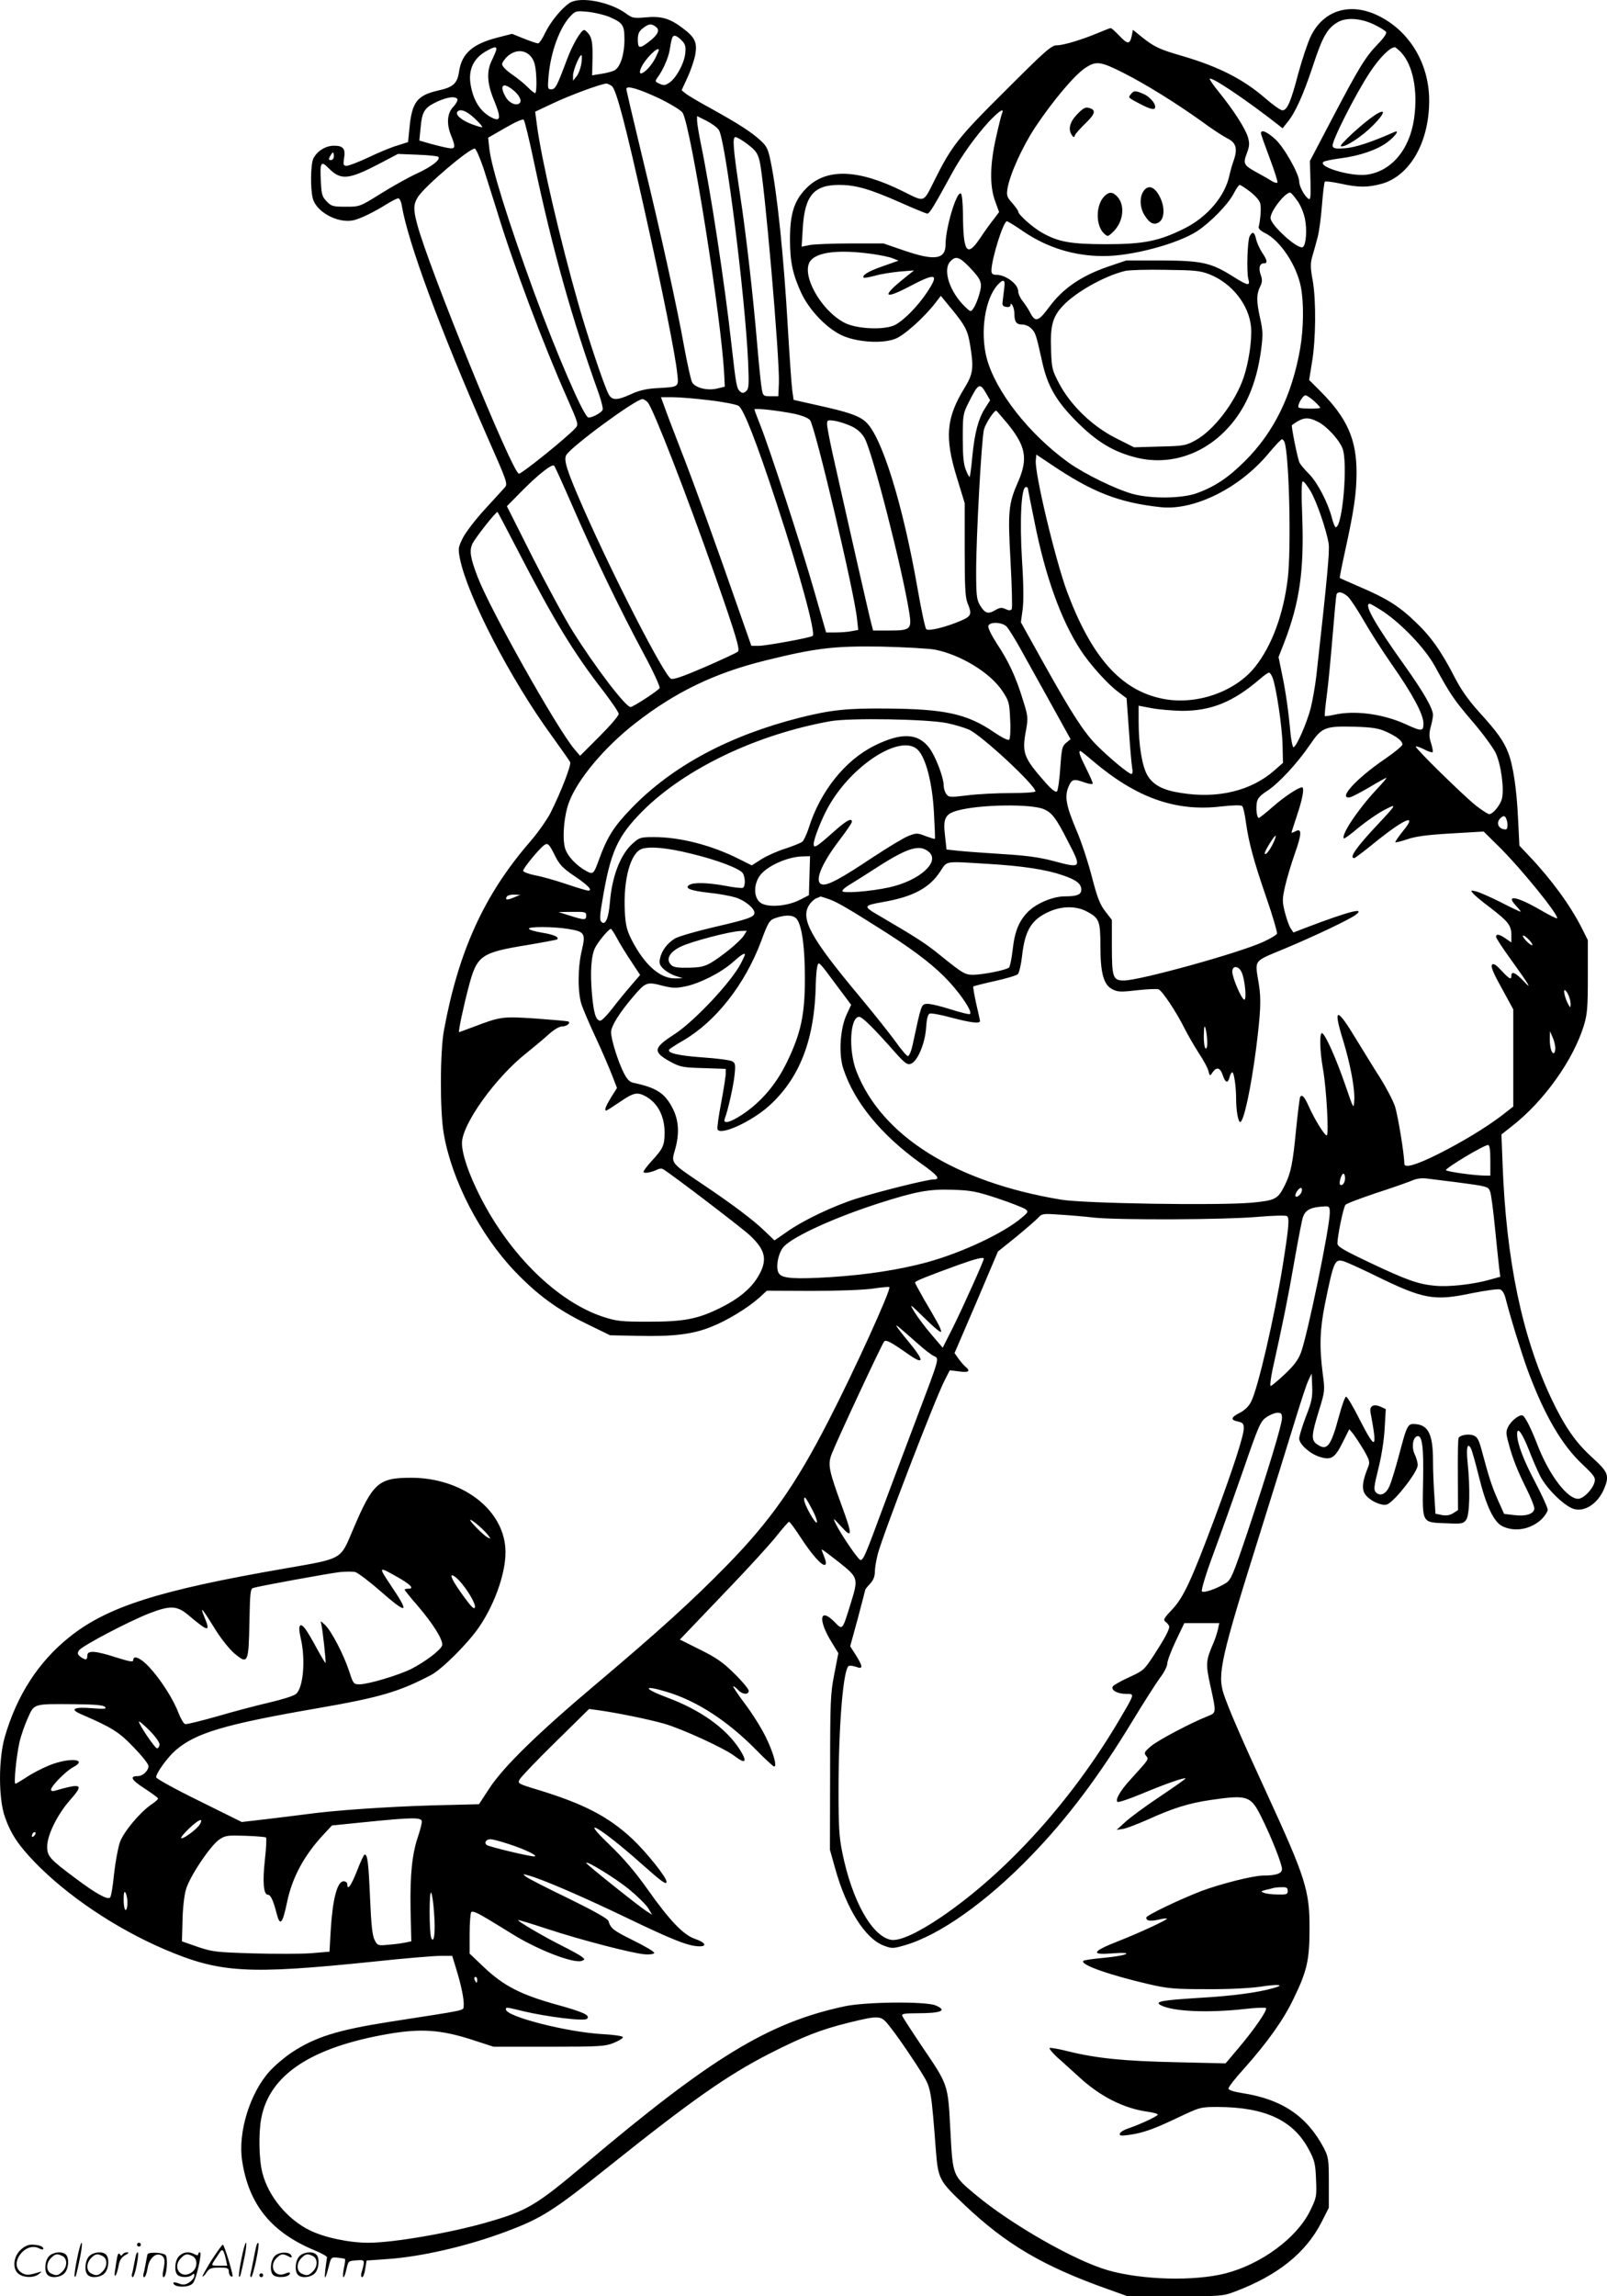 <svg version="1.0" xmlns="http://www.w3.org/2000/svg"
  viewBox="0 0 840.711 1200.692"
 preserveAspectRatio="xMidYMid meet">
<g transform="translate(-0.321,1200.692) scale(0.1,-0.1)"
fill="#000000" stroke="none">
<path d="M2984 11992 c-43 -28 -100 -98 -130 -159 -13 -29 -30 -53 -36 -53 -6
0 -39 11 -74 25 l-62 25 -78 -20 c-128 -33 -185 -83 -199 -176 -9 -63 -30 -83
-108 -100 -113 -26 -139 -61 -152 -200 l-7 -70 -56 -18 c-32 -9 -99 -37 -151
-62 -51 -24 -103 -44 -114 -44 -17 0 -19 5 -14 38 9 51 -4 67 -52 67 -44 0
-88 -27 -108 -66 -15 -29 -17 -160 -3 -211 20 -71 131 -130 212 -113 38 9 106
42 175 85 26 16 53 30 60 30 6 0 15 -17 18 -37 32 -193 202 -651 444 -1202
109 -247 112 -254 94 -274 -10 -11 -58 -64 -106 -116 -48 -53 -99 -119 -113
-148 -24 -49 -25 -55 -14 -110 40 -195 265 -629 478 -921 50 -70 95 -133 98
-140 7 -14 -47 -154 -102 -264 -19 -37 -68 -107 -110 -155 -238 -275 -372
-570 -448 -982 -21 -111 -22 -426 -1 -543 42 -244 191 -530 373 -720 117 -122
222 -199 372 -272 l125 -61 149 -3 c183 -4 284 8 382 48 83 33 191 99 251 153
l38 35 235 -1 c134 0 271 5 319 12 45 7 85 10 87 8 11 -10 -187 -445 -320
-702 -171 -333 -303 -521 -531 -754 -178 -182 -353 -341 -680 -617 -310 -261
-490 -437 -563 -550 l-53 -81 -242 -6 c-238 -7 -519 -26 -667 -47 -41 -5 -133
-17 -203 -25 l-129 -15 -224 111 c-123 60 -224 116 -224 123 0 22 60 105 103
142 105 90 256 135 742 219 324 56 427 86 594 174 57 30 194 167 251 251 88
129 145 302 137 412 -14 207 -230 368 -493 368 -171 0 -200 -26 -304 -271 -68
-160 -50 -150 -360 -204 -659 -114 -927 -200 -1125 -359 -161 -129 -274 -304
-337 -522 -33 -115 -33 -320 0 -415 30 -88 70 -149 156 -238 171 -177 423
-346 678 -456 293 -125 434 -133 1096 -65 157 17 314 30 348 30 l63 0 19 -62
c29 -93 44 -170 41 -198 -4 -28 36 -19 -389 -85 -272 -43 -388 -79 -512 -161
-37 -25 -88 -68 -114 -97 -104 -115 -167 -321 -144 -469 35 -229 153 -374 380
-468 36 -15 64 -31 64 -36 -18 -118 -14 -140 9 -48 12 48 13 49 47 46 19 -2
37 -5 38 -7 2 -2 0 -24 -6 -49 -5 -25 -6 -46 -2 -46 4 0 11 19 16 43 9 41 10
42 52 45 46 3 46 5 25 -70 -2 -10 0 -18 5 -18 5 0 13 20 16 44 l7 43 99 7
c181 11 429 68 635 146 181 68 242 106 536 341 428 342 616 474 834 586 181
92 270 127 419 164 161 39 167 38 209 -14 44 -54 134 -186 180 -262 40 -65 43
-87 66 -389 12 -153 17 -162 150 -288 217 -206 411 -320 745 -439 l109 -39
248 0 c237 0 251 1 311 24 225 84 373 203 455 364 l38 75 0 131 c0 122 -2 134
-26 181 -88 167 -219 255 -424 287 -50 8 -75 16 -75 25 0 7 36 54 81 103 122
137 206 254 259 365 71 145 84 204 84 365 1 202 -20 267 -226 715 -137 297
-197 437 -223 514 -34 104 -15 189 190 841 68 217 149 478 180 579 31 101 63
200 73 220 l17 36 3 -67 c2 -57 -2 -80 -33 -158 -19 -51 -35 -102 -35 -115 0
-29 55 -79 105 -95 61 -20 81 -8 121 72 l36 72 20 -24 c10 -13 35 -51 55 -84
32 -56 34 -64 23 -91 -29 -72 -34 -112 -16 -140 24 -36 93 -67 119 -53 44 23
157 170 157 204 0 13 -7 39 -16 57 -17 36 -10 87 13 94 26 9 35 -56 31 -236
-4 -222 -8 -214 121 -219 83 -4 90 -2 105 19 18 26 21 164 7 299 -8 76 -1 107
17 74 6 -11 24 -75 41 -144 39 -158 79 -242 125 -264 65 -31 147 -16 204 37
17 17 32 40 32 50 0 11 -29 74 -64 141 -63 119 -96 206 -96 254 0 43 26 7 61
-81 17 -45 44 -107 59 -137 36 -71 136 -167 184 -175 57 -11 120 34 151 107
29 70 22 87 -61 163 -87 78 -145 162 -215 309 -153 325 -236 722 -255 1225
l-6 156 57 45 c166 130 318 343 374 524 18 59 21 93 21 257 l0 190 -31 62
c-60 119 -160 256 -275 377 l-52 55 -7 140 c-7 155 -26 282 -52 347 -23 60
-58 109 -152 212 -56 62 -95 118 -127 180 -70 137 -126 216 -208 293 -84 81
-150 122 -291 182 -55 24 -101 44 -103 46 -1 1 11 63 27 136 47 213 61 307 61
415 0 173 -49 284 -186 422 l-62 62 15 93 c20 119 22 320 4 425 -13 70 -13 91
-2 130 8 26 20 70 27 97 8 28 18 103 23 168 5 65 12 121 15 124 3 3 40 -1 81
-10 95 -21 143 -21 217 -1 148 42 248 218 248 435 0 194 -104 366 -269 445
-146 70 -284 27 -350 -108 -17 -35 -46 -123 -66 -196 -39 -149 -58 -192 -83
-192 -9 0 -48 27 -87 61 -117 102 -246 167 -436 223 -118 34 -146 47 -207 95
l-52 42 -6 -31 c-10 -46 -21 -46 -64 -1 -22 23 -42 41 -46 41 -4 0 -32 -11
-63 -24 -85 -36 -184 -66 -219 -66 -28 0 -59 -27 -266 -234 -250 -248 -284
-291 -375 -474 -59 -117 -48 -113 -161 -57 -238 119 -406 124 -510 16 -63 -64
-84 -134 -84 -266 0 -119 15 -185 60 -282 42 -88 128 -179 208 -218 76 -37
212 -47 282 -20 46 17 149 109 210 187 l29 38 56 -68 c71 -86 86 -114 98 -193
19 -116 15 -147 -29 -219 -97 -158 -106 -259 -41 -470 l41 -134 0 -243 c0
-194 3 -251 15 -280 24 -57 20 -68 -33 -91 -79 -34 -171 -57 -183 -45 -6 6
-26 100 -45 209 -78 448 -190 807 -274 877 -36 31 -91 50 -251 85 l-124 28 -7
49 c-4 28 -14 174 -23 325 -21 373 -57 718 -91 877 -13 62 -20 77 -55 108 -50
45 -115 86 -257 165 -61 33 -120 68 -132 78 l-21 17 30 65 c17 36 35 89 41
118 12 67 0 93 -67 143 -66 50 -112 63 -193 55 -60 -5 -69 -4 -100 19 -84 62
-240 92 -296 57z m206 -73 c73 -32 80 -43 80 -120 0 -77 -22 -144 -52 -160
-11 -6 -41 -14 -68 -18 l-49 -8 2 92 c1 72 -3 98 -16 119 -10 14 -22 26 -27
26 -17 0 -60 -73 -91 -155 -52 -139 -60 -155 -82 -155 -19 0 -19 5 -14 68 11
127 58 255 115 315 26 27 30 28 92 22 36 -4 85 -16 110 -26z m4007 -43 c29
-14 55 -31 58 -37 4 -6 -15 -34 -43 -62 -66 -68 -101 -126 -240 -391 l-116
-221 3 -104 c2 -95 0 -103 -14 -91 -21 18 -45 64 -45 88 0 39 -79 179 -125
221 -43 39 -75 53 -75 31 0 -6 21 -64 46 -131 25 -66 43 -123 40 -127 -4 -3
-17 0 -29 8 -12 8 -45 27 -73 42 -75 41 -79 48 -58 103 14 38 15 52 6 84 -14
47 -77 144 -150 234 -30 37 -53 70 -50 72 11 11 188 -108 356 -239 l25 -20 24
30 c42 50 84 144 133 291 51 156 76 201 130 233 46 28 126 22 197 -14z m-3763
-9 c24 -17 11 -43 -38 -80 -47 -36 -56 -34 -56 12 0 31 6 44 26 60 31 24 44
26 68 8z m136 -72 c19 -20 22 -32 18 -69 -6 -52 -48 -129 -84 -152 -20 -14
-30 -15 -50 -5 -25 11 -25 13 -10 34 26 34 56 102 62 139 11 68 15 78 27 78 8
0 24 -11 37 -25z m-970 -45 c0 -6 -10 -30 -21 -53 -32 -61 -29 -126 11 -220
36 -88 32 -109 -16 -84 -58 30 -95 88 -109 173 -13 80 18 141 90 178 35 19 45
20 45 6z m4733 -17 c62 -66 89 -200 68 -346 -23 -165 -123 -280 -253 -294 -84
-8 -248 41 -222 67 5 5 45 13 89 19 102 13 195 45 247 85 41 31 65 65 37 53
-120 -53 -202 -80 -256 -85 -50 -4 -64 -2 -68 11 -8 20 119 271 195 386 52 78
105 131 131 131 3 0 17 -12 32 -27z m-3883 12 c0 -3 -9 -22 -19 -43 -35 -67
-102 -112 -73 -48 20 45 92 116 92 91z m-666 -38 c16 -22 22 -47 25 -108 2
-44 -1 -79 -6 -79 -5 0 -22 14 -38 30 -16 17 -53 47 -82 67 -30 20 -53 44 -53
54 0 9 14 29 31 44 42 35 93 32 123 -8z m260 -36 c-4 -23 -15 -52 -25 -64
l-18 -22 0 25 c-1 28 36 116 45 108 2 -3 2 -24 -2 -47z m2836 -45 c119 -60
280 -161 406 -251 55 -41 117 -81 137 -91 46 -22 56 -53 35 -114 -9 -25 -19
-61 -23 -80 -23 -109 -116 -219 -238 -279 -131 -65 -212 -81 -406 -81 -186 0
-252 12 -336 60 -50 28 -125 95 -125 111 0 5 -14 24 -31 44 -28 31 -31 40 -25
76 12 73 77 218 146 322 90 135 204 271 260 308 57 38 79 36 200 -25z m-2676
-69 c23 -17 72 -203 175 -667 90 -402 157 -737 167 -834 8 -75 13 -72 -112
-79 -49 -3 -89 -12 -129 -31 -75 -34 -101 -34 -119 2 -24 47 -105 288 -156
466 -97 340 -194 757 -218 940 l-9 69 96 45 c86 41 249 101 277 102 5 0 18 -6
28 -13z m-520 -18 c35 -27 51 -58 38 -71 -17 -17 -56 0 -74 33 -33 58 -15 78
36 38z m771 -48 c57 -28 111 -61 119 -73 43 -67 205 -1086 218 -1373 l3 -60
-37 -9 c-54 -14 -120 3 -135 34 -6 14 -23 90 -38 170 -38 214 -125 609 -221
1003 -46 191 -84 352 -84 359 0 20 67 0 175 -51z m-1059 -2 c3 -6 -6 -24 -21
-40 -33 -34 -37 -91 -11 -153 24 -59 22 -70 -16 -63 -18 3 -59 13 -92 22 l-59
17 7 71 c7 76 19 98 71 125 59 30 109 39 121 21z m89 -100 c25 -23 43 -44 41
-47 -3 -2 -30 6 -61 18 -52 21 -82 49 -68 64 16 15 47 3 88 -35z m2760 24 c-4
-10 -18 -66 -31 -125 -32 -141 -34 -253 -5 -332 l21 -58 -28 -37 c-16 -20 -48
-64 -71 -99 -70 -104 -89 -76 -90 130 -1 54 -5 100 -11 103 -22 14 -80 -179
-80 -266 0 -79 -57 -87 -217 -32 l-108 37 -170 0 c-93 0 -190 -4 -214 -8 l-44
-9 6 97 c10 169 57 226 190 226 87 0 159 -21 316 -90 74 -33 139 -60 146 -60
11 0 36 41 128 210 49 90 125 196 192 269 57 60 84 77 70 44z m-1481 -86 c35
-53 137 -865 153 -1212 5 -123 4 -142 -11 -154 -12 -10 -19 -11 -30 -2 -19 16
-22 33 -46 246 -35 317 -110 808 -160 1049 -11 54 -20 109 -20 122 l0 24 50
-25 c27 -14 56 -35 64 -48z m-968 -164 c97 -459 198 -819 339 -1212 14 -40 24
-80 21 -87 -7 -17 -64 -46 -77 -39 -28 18 -164 333 -283 657 -136 373 -222
649 -233 749 l-6 56 89 51 c53 31 92 48 97 43 5 -5 29 -103 53 -218z m1119 89
c42 -32 52 -46 62 -87 25 -101 106 -1036 101 -1161 l-3 -69 -40 0 c-37 0 -40
2 -46 35 -4 19 -15 123 -24 230 -21 252 -58 580 -91 795 -36 241 -40 295 -23
295 8 0 37 -17 64 -38z m-1381 -129 c19 -60 51 -162 72 -228 81 -267 241 -693
364 -969 59 -134 61 -139 43 -158 -43 -48 -279 -238 -295 -238 -33 0 -475
1084 -533 1307 -20 75 -19 102 4 139 33 54 267 254 298 254 6 0 27 -48 47
-107z m-784 67 c0 -11 -7 -20 -15 -20 -13 0 -14 4 -5 20 6 11 13 20 15 20 3 0
5 -9 5 -20z m546 -3 c14 -14 -33 -51 -113 -88 -46 -21 -131 -69 -190 -106
-108 -67 -108 -67 -181 -67 -65 0 -75 2 -99 27 -24 24 -28 37 -31 102 -6 105
0 114 42 71 63 -63 103 -59 266 26 l95 50 102 -4 c56 -2 105 -7 109 -11z
m4247 -182 c26 -20 50 -47 53 -61 6 -22 2 -80 -8 -125 -2 -7 13 -21 32 -30 81
-39 168 -171 189 -284 16 -83 14 -217 -4 -321 -43 -245 -138 -439 -290 -589
-86 -86 -157 -133 -251 -167 -77 -28 -238 -30 -334 -4 -88 24 -250 103 -335
163 -208 149 -384 374 -430 548 -35 136 -9 310 58 383 32 34 41 27 33 -25 -3
-27 -7 -57 -8 -68 -2 -14 4 -21 20 -23 13 -2 22 2 22 10 0 10 3 9 10 -2 5 -8
10 -27 10 -42 0 -44 10 -58 41 -58 16 0 37 -9 49 -22 21 -22 24 -32 55 -171
28 -129 74 -208 184 -318 104 -103 188 -154 306 -184 165 -42 337 8 465 136
105 105 167 245 191 429 10 75 9 100 -5 161 -20 89 -20 127 -1 166 12 24 13
37 4 62 -13 36 -6 61 16 61 21 0 19 15 -10 58 -13 20 -27 52 -31 70 -7 36 -19
41 -33 14 -12 -22 -17 -188 -7 -224 11 -38 -2 -36 -80 13 -114 72 -162 83
-374 84 l-185 0 -100 -34 c-137 -48 -231 -113 -301 -207 -60 -81 -75 -85 -104
-27 -8 15 -25 41 -37 56 -13 16 -23 39 -23 51 0 37 -65 86 -114 86 -20 0 -26
5 -26 23 1 61 62 257 81 257 4 0 44 -24 87 -54 124 -84 265 -128 417 -128 147
-1 387 63 491 130 71 47 164 142 193 200 12 23 25 42 30 42 4 0 29 -16 54 -35z
m246 -46 c17 -22 35 -65 41 -96 12 -57 6 -138 -11 -148 -24 -16 -169 115 -169
152 0 36 74 131 102 133 5 0 21 -18 37 -41z m-2223 -280 c43 -6 92 -16 108
-23 l30 -12 -82 -29 c-75 -26 -112 -48 -100 -60 2 -2 28 2 58 10 30 9 89 18
130 22 l75 6 -50 -40 c-120 -96 -110 -115 24 -45 142 75 159 69 95 -28 -49
-74 -121 -147 -168 -172 -55 -28 -200 -22 -264 11 -125 64 -231 256 -179 324
36 47 151 60 323 36z m506 -66 c67 -70 72 -84 54 -146 -8 -29 -22 -61 -30 -72
-14 -20 -15 -20 -43 7 -81 77 -119 193 -79 237 28 31 47 26 98 -26z m1260 -41
c117 -47 205 -159 216 -274 6 -68 -12 -186 -39 -266 -45 -130 -156 -275 -251
-327 -50 -28 -61 -30 -187 -33 l-135 -4 -95 48 c-123 62 -235 170 -296 284
-37 70 -40 81 -43 175 -5 126 7 174 60 231 66 72 217 157 326 184 20 5 116 8
212 6 155 -2 181 -4 232 -24z m-1169 -623 l20 -35 -26 -41 c-36 -56 -55 -130
-67 -252 -5 -57 -12 -106 -14 -108 -2 -2 -11 14 -20 37 -12 30 -16 73 -16 165
0 121 1 128 31 188 51 101 58 105 92 46z m1715 -39 c17 -16 32 -32 32 -35 0
-7 -105 -6 -113 1 -9 10 21 64 36 64 6 0 27 -14 45 -30z m-3163 4 c71 -8 140
-22 152 -29 27 -18 94 -189 201 -516 119 -361 203 -671 187 -687 -9 -9 -238
-51 -281 -52 l-40 0 -59 168 c-120 345 -247 697 -311 859 -36 93 -74 192 -84
221 l-19 52 62 0 c33 0 120 -7 192 -16z m-323 -11 c30 -36 202 -479 351 -903
110 -314 132 -389 121 -400 -6 -6 -84 -42 -173 -81 -116 -50 -166 -67 -178
-61 -37 21 -295 522 -457 889 -86 196 -106 255 -90 281 29 47 363 292 398 292
7 0 20 -8 28 -17z m763 -59 c43 -9 76 -22 86 -34 26 -31 234 -909 246 -1041
l6 -56 -33 -6 c-18 -4 -56 -7 -84 -7 l-51 0 -64 223 c-69 240 -230 734 -280
860 -17 43 -31 80 -31 83 0 8 120 -5 205 -22z m1119 -52 c96 -118 108 -183 56
-303 -51 -116 -55 -154 -40 -419 7 -131 10 -243 6 -248 -5 -8 -14 -8 -32 0
-20 10 -31 8 -55 -6 -37 -22 -53 -16 -79 26 -17 29 -20 51 -20 178 0 181 28
692 41 742 8 30 52 98 64 98 1 0 28 -31 59 -68z m1625 9 c45 -23 108 -91 127
-137 30 -72 1 -414 -35 -414 -4 0 -13 22 -20 49 -20 79 -76 186 -119 229 -22
22 -45 49 -50 59 -10 19 -45 194 -40 197 58 42 81 45 137 17z m-2439 -24 c30
-15 52 -35 67 -62 41 -75 196 -679 233 -911 14 -88 7 -94 -107 -94 l-82 0 -10
38 c-9 32 -112 485 -202 887 -16 72 -29 141 -29 154 0 22 3 23 43 17 23 -4 62
-17 87 -29z m2264 -84 c24 -77 35 -559 16 -713 -23 -187 -83 -349 -170 -459
-105 -133 -312 -204 -488 -167 -216 45 -368 217 -496 558 -62 168 -171 623
-164 689 l3 29 75 -50 c217 -147 356 -201 575 -225 177 -19 417 101 568 285
32 38 62 70 67 70 5 0 11 -8 14 -17z m-3725 -334 c108 -249 246 -536 370 -767
51 -94 89 -177 85 -183 -8 -14 -139 -99 -152 -99 -26 0 -186 210 -303 397 -42
67 -136 241 -210 387 l-134 266 70 71 c91 93 166 152 177 141 5 -5 48 -101 97
-213z m3861 79 c32 -55 83 -204 94 -273 6 -36 -6 -171 -64 -689 -6 -54 -20
-132 -30 -173 -21 -79 -75 -203 -90 -203 -4 0 -11 30 -15 68 -11 121 -26 226
-45 315 l-18 88 30 77 c80 208 104 374 94 655 -5 126 -4 187 3 187 6 0 24 -24
41 -52z m-1480 18 c0 -2 16 -84 36 -181 55 -279 138 -509 237 -662 49 -77 144
-183 204 -227 l40 -30 12 -165 c6 -91 14 -181 17 -198 4 -20 2 -33 -4 -33 -14
0 -115 84 -181 150 -66 66 -128 161 -275 424 l-122 219 9 66 c6 42 5 136 -3
257 -13 215 -4 384 20 384 6 0 10 -2 10 -4z m-2667 -329 c187 -362 291 -533
444 -730 45 -59 83 -114 83 -123 0 -10 -45 -62 -101 -118 l-101 -101 -30 35
c-91 108 -440 728 -506 900 -38 100 -44 136 -28 172 11 27 122 168 132 168 1
0 49 -91 107 -203z m4341 -239 c14 -13 50 -68 82 -123 31 -55 97 -158 147
-230 110 -157 167 -263 167 -311 0 -42 -8 -43 -95 -3 -119 54 -268 73 -374 48
-24 -5 -45 -8 -47 -6 -2 2 3 53 11 113 8 60 21 200 30 309 9 110 18 206 20
213 7 19 31 14 59 -10z m186 -79 c99 -67 219 -193 269 -284 83 -152 103 -180
197 -290 52 -60 106 -134 121 -163 29 -60 47 -193 33 -244 -11 -35 -47 -78
-66 -78 -7 0 -39 21 -71 46 -66 53 -313 295 -313 307 0 4 18 -2 41 -13 23 -12
43 -19 47 -16 3 3 -1 24 -8 47 -11 32 -11 50 -2 85 7 24 12 52 12 62 0 34 -49
119 -147 257 -156 218 -217 325 -184 325 5 0 37 -19 71 -41z m-1971 -78 c10
-10 43 -63 73 -117 78 -140 218 -392 242 -436 l20 -36 -23 -19 c-21 -17 -24
-30 -31 -132 -4 -62 -12 -117 -17 -122 -7 -7 -28 9 -64 50 -112 128 -121 151
-97 276 10 58 9 69 -17 151 -36 119 -75 203 -137 296 -29 45 -48 84 -44 93 8
22 72 19 95 -4z m-374 -121 c135 -27 289 -121 352 -216 35 -53 37 -61 41 -151
3 -52 0 -99 -5 -104 -5 -5 -38 11 -82 41 -140 95 -256 120 -561 122 -206 2
-289 -7 -450 -47 -372 -94 -669 -253 -882 -473 -94 -97 -128 -151 -172 -272
-26 -72 -30 -76 -61 -60 -57 30 -104 81 -116 123 -15 55 -5 170 21 239 44 119
185 287 345 412 210 164 416 264 685 330 259 64 356 76 605 72 121 -3 247 -10
280 -16z m1766 -147 c19 -50 50 -257 52 -352 l2 -93 -42 -37 c-122 -109 -298
-152 -493 -120 -93 14 -145 42 -174 92 -28 48 -46 157 -46 281 l0 83 68 -13
c37 -7 108 -13 159 -14 153 0 267 46 407 166 22 19 43 34 48 34 5 0 13 -12 19
-27z m-1704 -237 c40 -8 92 -24 115 -34 67 -30 348 -291 348 -323 0 -5 -58 -9
-131 -9 -71 0 -173 -5 -226 -12 -90 -11 -97 -10 -109 7 -8 10 -14 31 -14 46 0
41 -43 153 -75 195 -59 78 -145 82 -285 13 -155 -76 -286 -240 -346 -432 -10
-31 -25 -63 -33 -71 -9 -7 -49 -23 -88 -36 -40 -12 -96 -37 -125 -55 l-52 -33
-66 33 c-145 73 -309 115 -446 115 -68 0 -76 -2 -109 -32 -65 -56 -110 -172
-121 -309 -7 -85 -24 -123 -45 -102 -9 9 -8 35 6 114 42 252 78 332 210 465
222 222 597 401 983 470 103 18 506 11 609 -10z m2298 -45 c55 -25 85 -48 85
-67 0 -7 -41 -41 -92 -76 -150 -102 -249 -211 -182 -200 10 2 56 26 102 53 45
27 85 49 88 49 4 0 -21 -29 -54 -64 -95 -102 -185 -237 -168 -253 2 -3 36 22
75 55 39 32 99 74 133 92 72 38 71 35 -32 -75 -111 -118 -151 -175 -122 -175
4 0 52 36 107 81 157 127 226 155 150 63 -25 -31 -44 -59 -42 -61 3 -2 32 5
64 16 43 15 107 23 229 30 l169 10 78 -77 c116 -114 319 -364 306 -377 -3 -2
-43 18 -89 45 -123 71 -183 81 -125 20 16 -17 26 -30 23 -30 -4 0 -51 22 -105
50 -54 27 -111 52 -128 56 -28 7 -29 6 -15 -11 8 -10 49 -44 92 -76 92 -71
108 -91 108 -142 l0 -38 -29 20 c-33 23 -51 27 -51 9 0 -6 33 -57 73 -112 103
-143 119 -171 70 -118 -41 43 -63 53 -63 27 0 -23 -10 -18 -52 27 -28 30 -41
39 -49 31 -8 -8 5 -42 50 -122 l61 -112 0 -254 0 -254 -59 -46 c-84 -64 -206
-138 -333 -202 -116 -58 -178 -76 -178 -51 0 49 -34 255 -49 300 -10 30 -45
97 -77 148 -33 51 -90 145 -129 208 -100 166 -119 162 -65 -12 38 -125 62
-253 58 -313 -3 -48 -3 -47 -46 78 -45 131 -102 262 -121 273 -16 10 -14 -91
4 -190 18 -104 31 -344 19 -344 -12 0 -65 87 -94 152 -22 50 -35 64 -45 49 -3
-6 -12 -81 -21 -167 -17 -178 -27 -229 -59 -294 -37 -74 -49 -80 -177 -92
-178 -15 -870 -4 -993 16 -556 92 -941 334 -1072 673 -42 110 -33 283 15 283
16 0 75 -58 182 -179 55 -62 69 -73 87 -67 35 11 75 104 81 187 3 49 9 72 19
76 8 3 59 -6 113 -21 99 -26 150 -33 150 -18 0 4 -9 45 -20 92 -10 46 -17 86
-15 89 3 2 53 15 112 28 59 13 113 29 121 36 7 7 17 50 22 94 15 137 50 193
144 234 67 29 138 29 193 1 67 -35 73 -50 73 -182 0 -142 17 -203 63 -226 27
-14 44 -15 128 -5 54 6 105 8 113 5 20 -8 93 -118 136 -204 18 -36 52 -94 75
-130 24 -36 47 -78 50 -93 7 -27 8 -28 22 -7 21 30 40 25 53 -15 14 -41 27
-45 36 -10 3 14 10 25 14 25 9 0 20 -76 20 -139 0 -61 11 -121 21 -121 19 0
56 174 83 380 24 190 28 261 15 340 -21 133 -34 116 136 187 162 68 338 152
370 176 55 42 -34 19 -258 -66 l-67 -26 -15 22 c-8 12 -21 50 -30 84 -14 56
-14 67 1 135 9 40 32 117 51 171 37 104 38 136 3 117 -11 -6 -20 -9 -20 -6 0
3 14 45 30 94 28 83 38 142 25 142 -19 0 -90 -47 -150 -99 -38 -34 -73 -61
-76 -61 -10 0 -16 44 -11 78 3 23 16 39 57 65 61 41 156 144 223 242 60 89 78
96 232 92 93 -3 125 -8 165 -26z m-2450 -95 c42 -42 76 -174 84 -326 4 -74 7
-137 5 -139 -2 -2 -23 5 -48 14 -43 17 -49 17 -90 1 -24 -9 -108 -60 -187
-112 -165 -110 -232 -146 -262 -142 -48 7 -11 103 90 235 35 46 63 87 63 93 0
23 -31 6 -104 -60 -80 -71 -96 -81 -96 -57 0 27 41 131 76 194 123 221 382
386 469 299z m918 -60 c226 -191 431 -264 668 -236 63 7 105 8 111 2 5 -5 14
-43 19 -83 15 -107 40 -201 108 -398 33 -95 57 -179 55 -186 -3 -7 -35 -26
-72 -43 -126 -58 -647 -202 -729 -202 -58 0 -63 16 -63 184 l0 133 -34 44
c-28 36 -42 71 -70 179 -19 74 -55 185 -81 245 -55 130 -63 176 -42 228 18 41
26 43 86 22 23 -8 41 -10 41 -4 0 5 -16 41 -35 79 -33 66 -41 90 -30 90 3 0
33 -24 68 -54z m-259 -250 c42 -18 64 -46 125 -166 75 -145 75 -145 -79 -104
-69 18 -141 28 -260 35 -91 6 -194 13 -230 17 l-65 7 -8 73 c-11 91 1 114 70
132 119 31 380 34 447 6z m2420 -52 c9 -23 7 -54 -3 -54 -37 0 -54 33 -29 58
16 16 25 15 32 -4z m-1223 -132 c-19 -38 -41 -62 -41 -46 0 13 52 96 57 91 2
-3 -5 -23 -16 -45z m-3752 -64 c22 -43 40 -62 101 -103 70 -47 96 -75 70 -75
-6 0 -57 15 -113 34 -56 19 -130 40 -164 46 -35 7 -63 18 -63 24 0 13 82 113
109 133 20 15 27 8 60 -59z m711 15 c134 -32 257 -79 270 -103 13 -24 13 -67
0 -75 -5 -3 -46 1 -91 10 -92 17 -167 19 -189 5 -28 -17 4 -30 101 -41 52 -5
115 -17 141 -25 48 -15 98 -56 98 -80 0 -22 -31 -33 -212 -75 -95 -22 -187
-49 -205 -60 -40 -25 -68 -63 -77 -104 -5 -25 -2 -35 19 -55 15 -14 43 -30 63
-36 l37 -12 -38 -1 c-80 -2 -162 70 -230 203 -25 50 -31 76 -35 146 -9 170 31
311 91 329 44 13 133 5 257 -26z m1243 9 c60 -52 -50 -150 -208 -185 -95 -21
-245 -33 -245 -19 0 6 17 21 38 33 20 12 87 54 147 93 158 101 220 120 268 78z
m-625 -124 l-3 -102 -47 -24 c-68 -35 -173 -42 -208 -14 -34 27 -35 93 -2 140
36 50 146 100 225 101 l38 1 -3 -102z m932 62 c186 -11 307 -30 394 -60 70
-24 96 -44 96 -75 0 -26 -22 -35 -87 -35 -60 0 -144 -35 -188 -77 -50 -49 -73
-103 -84 -202 -5 -46 -14 -88 -19 -93 -13 -13 -133 -37 -187 -38 -44 0 -54 6
-178 106 -70 57 -121 90 -316 204 -83 48 -82 52 19 70 159 27 246 74 302 160
38 57 17 54 248 40z m-2479 -176 c-34 -15 -48 -13 -36 5 3 6 21 11 38 10 l32
-1 -34 -14z m1650 -9 c44 -16 101 -49 304 -178 157 -101 253 -176 328 -258 65
-72 117 -152 105 -164 -3 -4 -50 8 -104 25 -53 17 -109 30 -123 28 -28 -3 -28
-3 -73 -213 -7 -33 -18 -60 -25 -60 -6 0 -34 32 -62 72 -28 39 -112 145 -187
235 -261 312 -315 411 -267 484 9 14 26 30 37 34 12 5 22 9 22 9 1 1 21 -6 45
-14z m-1271 -85 c0 -25 -9 -25 -85 -1 l-60 19 73 1 c66 1 72 -1 72 -19z m1104
-22 c26 -40 40 -149 40 -308 0 -190 -21 -286 -94 -437 -57 -117 -134 -207
-232 -273 -65 -43 -105 -53 -93 -22 16 41 45 169 51 227 6 56 4 64 -13 73 -11
6 -80 15 -154 20 -127 9 -186 23 -175 41 3 4 36 26 73 47 170 99 322 291 408
519 38 103 44 111 76 122 56 19 97 16 113 -9z m-1200 -48 c88 -14 94 -23 73
-112 -22 -92 -22 -222 -1 -285 9 -26 43 -106 76 -176 33 -71 70 -158 84 -194
l25 -65 -31 -49 c-28 -46 -37 -69 -25 -69 3 0 34 20 71 45 70 48 90 53 132 31
65 -34 102 -104 102 -191 0 -66 -8 -84 -66 -147 -24 -26 -44 -52 -44 -58 0
-11 41 -4 73 12 9 5 23 6 30 1 44 -26 420 -313 455 -347 82 -78 92 -129 40
-216 -38 -63 -104 -117 -203 -165 -115 -56 -187 -69 -370 -69 -145 0 -167 3
-238 26 -237 79 -485 321 -640 625 -61 119 -97 225 -97 283 0 99 177 345 339
472 36 29 87 71 113 95 29 26 57 43 72 43 23 0 44 16 34 25 -2 3 -78 9 -169
16 -180 12 -185 11 -333 -45 -37 -14 -70 -26 -71 -26 -6 0 25 143 51 241 43
161 63 175 308 215 83 14 152 27 154 29 12 12 -17 25 -78 35 -39 6 -70 16 -70
21 0 12 129 11 204 -1z m256 -47 c14 -27 47 -81 74 -121 l48 -73 -49 -57 c-27
-31 -71 -85 -97 -119 -27 -35 -55 -63 -62 -63 -23 0 -35 37 -44 141 -10 114
-4 201 17 241 15 31 71 98 82 98 3 0 17 -21 31 -47z m664 11 c-21 -31 -111
-105 -171 -141 -35 -20 -57 -25 -118 -26 -57 -1 -79 2 -91 15 -28 28 -10 64
46 93 54 28 265 83 318 84 l32 1 -16 -26z m4126 -47 c0 -6 -11 0 -25 13 -14
13 -25 28 -25 33 0 6 11 0 25 -13 14 -13 25 -28 25 -33z m-4120 -52 c0 -3 -9
-23 -20 -44 -49 -97 -247 -307 -350 -373 -110 -71 -113 -91 -19 -143 50 -27
64 -30 172 -33 l117 -4 0 -27 c-1 -14 -11 -82 -24 -150 -13 -68 -22 -131 -19
-139 14 -35 178 40 270 123 161 146 239 348 244 638 1 34 4 75 8 91 6 28 9 25
91 -86 l86 -115 -25 -54 c-33 -74 -41 -205 -16 -280 57 -175 199 -347 404
-494 91 -64 107 -85 69 -85 -33 0 -283 -62 -403 -100 -123 -39 -279 -113 -365
-174 l-65 -45 -50 48 c-60 58 -167 139 -331 249 -162 109 -160 107 -140 175
24 83 21 153 -10 215 -41 82 -84 111 -206 137 -21 4 -34 18 -52 53 -30 59 -66
175 -66 212 0 31 44 102 116 186 64 75 71 78 149 58 54 -14 75 -15 122 -5 76
15 188 72 249 126 46 41 64 52 64 40z m2599 -92 c17 -37 27 -143 14 -143 -14
0 -63 115 -63 146 0 34 33 32 49 -3z m1709 -118 c7 -14 12 -36 12 -48 -1 -20
-1 -21 -11 -4 -16 27 -29 77 -20 77 4 0 13 -11 19 -25z m-1889 -243 c1 -26 -3
-41 -9 -37 -5 3 -10 34 -9 68 1 46 3 56 9 37 4 -14 8 -44 9 -68z m1821 -34 c0
-16 -4 -28 -9 -28 -12 0 -21 37 -20 80 l1 35 13 -30 c8 -16 14 -42 15 -57z
m-340 -588 l0 -80 -27 0 c-54 0 -197 20 -205 28 -8 8 196 131 220 132 8 0 12
-23 12 -80z m-760 -94 c0 -24 -16 -43 -26 -33 -8 7 7 57 17 57 5 0 9 -11 9
-24z m585 -21 c160 -21 164 -22 174 -49 5 -12 16 -96 25 -187 9 -90 19 -185
22 -211 l6 -47 -54 -15 c-87 -25 -216 -39 -287 -32 -88 8 -148 29 -346 123
-137 65 -165 82 -165 99 0 37 31 188 42 201 5 7 78 34 161 62 84 27 168 57
187 65 22 10 50 14 75 11 22 -3 94 -12 160 -20z m-815 -56 c-10 -17 -30 -27
-30 -13 0 15 22 44 31 39 5 -4 5 -13 -1 -26z m-1588 -28 c69 -23 134 -49 145
-56 17 -13 16 -16 -17 -44 -96 -82 -316 -185 -500 -235 -145 -39 -315 -65
-504 -77 -181 -11 -247 -7 -266 17 -22 25 -7 111 25 144 52 54 265 151 495
225 194 62 262 75 385 71 97 -3 125 -8 237 -45z m1738 -75 c0 -77 -116 -637
-151 -732 -15 -39 -37 -68 -85 -113 -36 -34 -69 -61 -73 -61 -5 0 0 39 10 88
53 237 81 376 114 566 20 114 40 218 45 230 14 38 41 51 113 55 24 1 27 -2 27
-33z m-1230 -26 c134 -13 677 -11 850 4 81 7 150 9 156 4 14 -10 10 -56 -22
-258 -44 -272 -130 -643 -165 -711 -12 -25 -34 -46 -59 -59 -48 -24 -51 -38
-10 -46 25 -6 30 -11 30 -35 0 -39 -54 -206 -151 -467 -121 -324 -164 -418
-223 -480 -46 -49 -49 -55 -33 -67 9 -7 17 -18 17 -24 0 -18 -27 -67 -83 -153
-48 -73 -54 -78 -127 -111 -43 -20 -81 -41 -85 -48 -12 -19 24 -39 68 -39 47
0 48 4 -30 -129 -248 -423 -589 -801 -933 -1036 -125 -85 -221 -129 -266 -121
-99 19 -203 204 -254 455 -17 82 -20 138 -20 323 0 345 25 643 54 654 7 3 25
0 39 -5 36 -14 35 2 -2 61 l-30 47 40 146 c21 80 39 148 39 150 0 2 11 16 25
31 17 18 25 38 25 62 0 19 7 60 15 92 25 97 299 810 350 909 l27 53 49 -6 c50
-7 61 1 34 24 -9 7 -25 26 -37 42 l-21 30 114 265 113 266 96 77 c52 43 104
88 115 100 19 21 25 22 110 16 50 -3 133 -10 185 -16z m-580 -215 c0 -11 -112
-260 -161 -358 l-54 -107 -59 69 c-33 38 -72 91 -89 118 -28 47 -27 46 52 -31
44 -44 83 -77 87 -73 3 3 -5 25 -19 49 -13 24 -45 79 -71 123 -25 44 -46 83
-46 86 0 7 67 34 230 93 90 32 130 42 130 31z m2050 -89 c249 -122 305 -133
503 -91 70 14 136 23 147 20 13 -4 23 -21 30 -48 24 -95 83 -286 116 -376 87
-234 178 -390 286 -491 62 -59 69 -69 63 -93 -10 -38 -58 -87 -86 -87 -56 0
-148 120 -209 273 -36 94 -66 153 -80 162 -14 9 -59 -24 -76 -57 -13 -25 -13
-35 1 -86 20 -78 48 -148 95 -242 22 -44 40 -89 40 -100 0 -29 -44 -43 -106
-35 l-52 6 -30 67 c-33 73 -49 123 -83 250 -18 69 -26 85 -46 93 -26 10 -69 3
-79 -12 -3 -5 -5 -92 -4 -194 l1 -184 -25 -16 c-17 -11 -35 -14 -59 -10 l-34
7 -6 96 c-4 54 -7 135 -7 182 0 132 -23 183 -86 190 -47 5 -48 4 -94 -170 -17
-63 -38 -132 -47 -152 -18 -43 -48 -57 -71 -35 -13 14 -12 27 12 124 16 62 30
151 33 210 l6 102 -26 12 c-38 17 -60 5 -54 -29 37 -196 28 -202 -55 -41 -34
68 -67 124 -73 123 -5 0 -22 -46 -37 -103 -43 -159 -62 -183 -116 -145 -30 21
-28 48 11 174 32 104 32 106 20 195 -18 141 -15 230 12 365 45 220 51 234 94
223 14 -3 91 -38 171 -77z m-2395 -355 c32 -29 70 -58 83 -64 30 -14 33 -2
-90 -327 -55 -146 -134 -355 -175 -465 -92 -249 -103 -275 -118 -275 -11 0
-99 128 -130 190 -16 33 -14 32 29 -15 59 -66 60 -46 2 111 -67 184 -73 213
-52 268 26 68 264 578 275 589 10 10 35 -3 126 -67 86 -60 85 -35 -3 71 -27
32 -52 65 -57 73 -8 15 0 8 110 -89z m1905 -389 c0 -34 -73 -274 -182 -601
-75 -222 -85 -245 -112 -262 -49 -30 -116 -53 -125 -43 -5 5 21 92 61 199 39
105 109 302 157 440 80 232 89 251 120 272 19 13 45 23 57 23 20 0 24 -5 24
-28z m-2454 -485 c14 -27 23 -54 21 -60 -5 -16 -67 93 -67 118 0 24 8 14 46
-58z m-1747 -79 c20 -17 42 -40 50 -51 12 -17 12 -18 -5 -9 -24 13 -101 92
-90 92 5 0 25 -14 45 -32z m1680 -56 c61 -94 116 -156 131 -147 6 4 5 18 -5
42 -8 20 -14 37 -13 38 2 2 42 -29 91 -67 103 -83 102 -82 57 -227 -40 -129
-39 -128 -80 -86 -79 81 -89 13 -16 -105 l35 -57 -21 -109 c-20 -100 -22 -142
-22 -514 l-1 -405 28 -100 c59 -210 156 -364 253 -401 42 -16 49 -16 105 0
182 50 433 227 669 472 188 195 352 412 529 704 57 94 121 194 142 223 22 28
39 62 39 76 0 13 20 66 44 117 l45 94 91 0 92 0 -7 -32 c-4 -18 -14 -49 -22
-68 -42 -97 -43 -111 -18 -226 32 -144 32 -142 -12 -160 -93 -37 -263 -127
-299 -158 -34 -29 -37 -35 -25 -50 15 -18 18 -14 -80 -122 -54 -58 -84 -110
-69 -119 5 -3 63 16 127 43 125 52 222 86 228 80 2 -2 -59 -45 -134 -95 -76
-51 -158 -111 -182 -134 l-44 -40 34 5 c18 3 74 25 125 47 134 61 216 87 331
104 193 28 211 23 265 -85 52 -103 110 -249 110 -276 0 -23 -30 -34 -99 -34
-51 0 -225 -44 -323 -81 -114 -44 -288 -127 -288 -139 0 -17 19 -20 62 -11 23
6 44 8 46 6 6 -5 -142 -74 -257 -119 -135 -53 -144 -72 -31 -63 123 10 87 -11
-40 -23 -57 -5 -106 -12 -109 -16 -19 -19 129 -72 338 -121 104 -24 136 -27
306 -27 115 -1 227 5 283 13 97 15 131 10 65 -8 -81 -23 -215 -41 -393 -51
-190 -12 -229 -19 -194 -38 63 -33 245 -41 436 -20 59 7 111 9 114 5 10 -9
-62 -113 -146 -212 l-65 -77 -260 6 c-273 6 -413 20 -564 57 -50 13 -93 20
-97 17 -3 -3 16 -26 42 -50 27 -23 76 -69 111 -100 111 -103 236 -166 361
-183 28 -4 52 -10 52 -15 0 -8 -92 -51 -154 -72 -22 -7 -42 -19 -44 -27 -4
-11 5 -13 48 -7 72 10 127 29 259 92 112 53 115 54 205 54 247 -1 395 -69 476
-222 30 -56 35 -74 38 -156 4 -91 3 -95 -32 -167 -70 -141 -255 -277 -441
-325 -164 -42 -436 -35 -615 16 -175 50 -507 240 -694 396 -120 101 -118 95
-131 337 -13 244 -10 233 -150 440 -53 79 -99 150 -102 158 -4 10 13 13 78 13
127 0 160 14 97 41 -52 22 -369 19 -478 -5 -396 -85 -694 -266 -1356 -825
-259 -218 -303 -244 -516 -305 -191 -55 -489 -106 -617 -106 -101 0 -230 27
-307 65 -117 57 -217 178 -248 300 -18 68 -21 207 -6 286 43 227 260 371 665
441 170 29 272 22 430 -28 l120 -39 290 0 c266 0 294 2 339 20 27 11 49 25 48
30 -1 6 -50 13 -109 16 -187 11 -503 92 -503 129 0 13 -1 13 94 -10 123 -29
317 -53 330 -39 19 18 -17 35 -162 75 -183 51 -271 96 -372 190 l-80 76 0 102
c0 55 4 107 8 114 6 9 30 -1 93 -39 46 -28 107 -65 134 -82 134 -81 312 -148
352 -133 17 7 17 8 -2 23 -11 8 -56 33 -100 55 -96 48 -236 130 -231 135 2 2
70 -19 152 -46 173 -57 449 -129 513 -133 24 -2 45 2 47 7 2 6 -47 35 -108 65
-107 53 -119 62 -132 103 -4 12 -79 54 -208 117 -112 54 -212 105 -223 114
-19 15 -18 15 12 7 76 -21 286 -112 513 -221 243 -117 326 -150 383 -150 42 0
29 21 -24 39 -60 20 -133 96 -248 259 -66 93 -126 163 -200 234 -168 161 -43
87 163 -96 113 -100 136 -117 136 -98 0 23 -106 155 -177 222 -127 119 -257
186 -501 260 -99 30 -102 32 -90 53 6 12 90 100 187 195 l176 173 45 -6 c102
-14 267 -48 348 -71 94 -27 316 -129 368 -169 59 -45 69 -32 26 36 -71 110
-206 206 -379 270 -128 48 -128 68 0 29 156 -47 318 -152 467 -304 46 -47 89
-86 93 -86 17 0 -5 76 -45 157 -22 45 -71 123 -109 173 -37 49 -64 90 -60 90
4 0 16 -9 26 -20 22 -24 55 -26 55 -4 0 9 -33 49 -74 89 -59 59 -95 84 -180
126 l-106 53 43 45 c24 25 121 127 216 226 95 99 203 217 240 262 36 46 69 83
72 83 4 0 30 -35 58 -78z m-2114 -207 c74 -41 98 -65 66 -65 -11 0 -21 -2 -21
-5 0 -3 30 -41 68 -84 83 -97 136 -183 128 -208 -8 -25 -90 -86 -162 -123 -70
-34 -225 -80 -270 -80 -31 0 -33 3 -54 68 -29 88 -94 213 -127 243 -23 22 -25
22 -19 4 6 -22 26 -198 22 -203 -2 -1 -22 33 -45 75 -23 43 -50 89 -60 102
-30 39 -40 19 -25 -46 27 -113 14 -263 -25 -294 -12 -10 -74 -29 -138 -44 -65
-15 -187 -47 -272 -72 -85 -24 -161 -43 -169 -41 -8 2 -23 28 -35 58 -25 69
-94 177 -154 241 -44 47 -83 64 -83 35 0 -11 -20 -7 -90 15 -109 35 -150 38
-150 9 0 -24 -9 -25 -36 -6 -15 12 -17 18 -8 33 13 22 258 151 368 194 109 42
144 41 202 -7 109 -92 120 -93 86 -11 -26 63 -11 45 60 -70 28 -45 72 -100 98
-122 70 -59 74 -50 78 165 3 152 5 174 20 178 37 11 400 77 454 83 31 3 67 3
80 0 13 -4 71 -47 128 -97 147 -128 159 -123 58 27 -66 99 -65 100 27 48z
m330 -22 c42 -45 87 -121 83 -140 -3 -13 -17 -1 -52 47 -56 76 -81 120 -67
120 6 0 22 -12 36 -27z m-1853 -661 c11 -11 -1 -12 -68 -7 -94 8 -118 -5 -57
-31 164 -71 200 -94 276 -174 43 -44 77 -87 77 -97 0 -25 -30 -53 -56 -53 -45
0 -34 -20 36 -65 38 -25 70 -48 70 -52 0 -5 -16 -19 -36 -32 -59 -41 -142
-140 -163 -195 -10 -29 -24 -103 -31 -166 -6 -63 -15 -119 -21 -125 -13 -13
-75 21 -180 100 -137 102 -149 116 -149 167 0 59 53 167 119 242 75 84 64 91
-81 49 -10 -3 -18 0 -18 6 0 18 76 96 115 117 83 44 -19 53 -125 10 -36 -15
-89 -42 -117 -61 -29 -19 -56 -35 -59 -35 -10 0 5 145 21 217 8 35 28 92 44
127 34 76 26 74 248 72 104 -1 146 -5 155 -14z m286 -199 c-2 -10 -8 -18 -13
-18 -11 0 -95 124 -95 140 0 5 25 -16 56 -47 34 -35 54 -65 52 -75z m1372
-401 c0 -11 -9 -44 -19 -75 -32 -93 -43 -201 -40 -382 l4 -169 -35 -7 c-19 -4
-59 -9 -88 -11 -51 -5 -54 -4 -69 25 -12 23 -18 80 -24 222 -8 183 -13 225
-28 225 -4 0 -22 -38 -40 -85 -31 -79 -51 -106 -51 -70 0 8 -8 15 -19 15 -34
0 -58 -94 -68 -260 l-6 -108 -96 -8 c-53 -4 -189 -4 -303 -1 -193 6 -213 8
-290 34 l-83 29 3 109 c1 61 9 133 18 162 18 66 128 230 174 261 32 22 43 23
137 20 56 -2 105 -6 108 -9 3 -4 1 -56 -6 -116 -13 -116 -7 -183 15 -183 15 0
29 -30 46 -97 18 -71 31 -57 55 58 27 130 89 244 190 353 l45 48 178 18 c248
25 292 25 292 2z m-1160 -12 c-13 -25 -91 -83 -99 -74 -3 3 15 25 41 50 51 48
76 58 58 24z m-868 -62 c-7 -7 -12 -8 -12 -2 0 14 12 26 19 19 2 -3 -1 -11 -7
-17z m2482 -43 c87 -28 160 -64 134 -65 -25 0 -230 49 -247 59 -17 11 -6 31
18 31 10 0 53 -11 95 -25z m628 -235 c44 -36 90 -81 102 -100 l21 -35 -30 19
c-43 28 -315 245 -315 252 0 14 150 -78 222 -136z m3448 -10 c0 -18 -6 -20
-52 -19 -29 0 -62 4 -73 9 -18 7 -17 8 10 15 17 4 35 8 40 10 6 2 25 4 43 4
26 1 32 -3 32 -19z m-6070 -62 c0 -21 -4 -38 -10 -38 -5 0 -10 24 -10 53 0 37
3 48 10 37 5 -8 10 -32 10 -52z m1604 -54 c8 -97 0 -166 -15 -129 -11 28 -11
254 0 235 5 -8 12 -56 15 -106z m226 -349 c0 -8 -2 -15 -4 -15 -2 0 -6 7 -10
15 -3 8 -1 15 4 15 6 0 10 -7 10 -15z M7193 11403 c-64 -43 -187 -157 -175
-161 22 -7 109 50 167 108 67 67 71 95 8 53z M5920 11515 c-16 -19 -18 -17 54
-55 39 -20 63 -27 69 -21 15 15 -19 60 -58 77 -43 18 -50 18 -65 -1z M5638
11409 c-39 -41 -48 -79 -27 -109 9 -13 11 -13 16 0 3 8 28 36 55 62 52 50 57
71 17 81 -18 5 -31 -3 -61 -34z M5986 11008 c-22 -31 -20 -86 4 -125 27 -44
51 -56 78 -37 30 21 29 86 -1 139 -27 48 -58 56 -81 23z M5781 10981 c-46 -46
-47 -154 -1 -196 19 -17 20 -16 49 12 52 52 61 138 19 182 -24 26 -43 26 -67
2z M406 194 c-10 -47 -15 -88 -12 -91 5 -6 9 7 30 110 7 37 10 67 6 67 -4 0
-15 -39 -24 -86z M720 270 c0 -5 5 -10 10 -10 6 0 10 5 10 10 0 6 -4 10 -10
10 -5 0 -10 -4 -10 -10z M1266 194 c-10 -47 -15 -88 -12 -91 5 -6 9 7 30 110
7 37 10 67 6 67 -4 0 -15 -39 -24 -86z M1346 269 c-3 -8 -10 -41 -16 -74 -6
-33 -14 -68 -16 -77 -3 -10 -1 -18 3 -18 10 0 46 171 38 178 -2 3 -7 -1 -9 -9z
M109 241 c-38 -38 -41 -101 -7 -125 29 -20 79 -20 104 0 18 14 18 15 1 10 -53
-17 -69 -17 -92 -2 -69 45 21 166 94 126 12 -6 21 -7 21 -1 0 12 -25 21 -62
21 -19 0 -39 -10 -59 -29z M1110 189 c-28 -45 -49 -83 -47 -85 2 -3 12 7 21
21 14 21 24 25 66 25 43 0 50 -3 50 -19 0 -11 5 -23 10 -26 6 -3 10 -3 10 1 0
20 -44 164 -51 164 -4 0 -30 -37 -59 -81z m75 4 l7 -33 -42 0 c-42 0 -42 0
-28 23 8 12 21 32 29 44 15 25 22 18 34 -34z M260 210 c-22 -22 -27 -79 -8
-98 19 -19 66 -14 88 8 22 22 27 79 8 98 -19 19 -66 14 -88 -8z m71 0 c25 -14
25 -54 -1 -80 -23 -23 -33 -24 -61 -10 -25 14 -25 54 1 80 23 23 33 24 61 10z
M470 210 c-22 -22 -27 -79 -8 -98 19 -19 66 -14 88 8 22 22 27 79 8 98 -19 19
-66 14 -88 -8z m71 0 c25 -14 25 -54 -1 -80 -23 -23 -33 -24 -61 -10 -25 14
-25 54 1 80 23 23 33 24 61 10z M616 204 c-3 -16 -8 -47 -11 -69 -8 -51 10
-26 19 27 5 27 15 42 34 53 18 10 22 14 10 15 -9 0 -20 -5 -24 -11 -5 -8 -9
-8 -14 1 -5 8 -10 3 -14 -16z M717 223 c-2 -4 -7 -26 -11 -48 -4 -22 -9 -48
-12 -57 -3 -10 -1 -18 4 -18 4 0 14 28 20 62 11 58 10 81 -1 61z M775 220 c-1
-3 -5 -23 -9 -45 -4 -22 -9 -48 -12 -57 -3 -10 -1 -18 4 -18 5 0 13 20 17 45
7 53 44 87 74 68 17 -11 19 -28 8 -80 -4 -18 -3 -33 2 -33 16 0 24 99 11 115
-12 14 -87 18 -95 5z M940 210 c-22 -22 -27 -79 -8 -98 15 -15 61 -15 76 0 9
9 12 8 12 -5 0 -9 -12 -24 -26 -34 -21 -13 -32 -15 -55 -6 -16 6 -29 8 -29 3
0 -24 81 -27 102 -2 18 19 50 162 37 162 -5 0 -9 -5 -9 -10 0 -7 -6 -7 -19 0
-30 16 -59 12 -81 -10z m71 0 c29 -16 25 -65 -6 -86 -56 -37 -103 28 -55 76
23 23 33 24 61 10z M1441 211 c-23 -23 -28 -80 -9 -99 19 -19 88 -13 88 9 0 5
-11 4 -24 -2 -54 -25 -89 38 -46 81 23 23 33 24 62 9 16 -9 19 -8 16 3 -8 22
-64 22 -87 -1z M1570 210 c-22 -22 -27 -79 -8 -98 19 -19 66 -14 88 8 22 22
27 79 8 98 -19 19 -66 14 -88 -8z m71 0 c25 -14 25 -54 -1 -80 -23 -23 -33
-24 -61 -10 -25 14 -25 54 1 80 23 23 33 24 61 10z M1360 110 c0 -5 5 -10 10
-10 6 0 10 5 10 10 0 6 -4 10 -10 10 -5 0 -10 -4 -10 -10z"/>
</g>
</svg>
